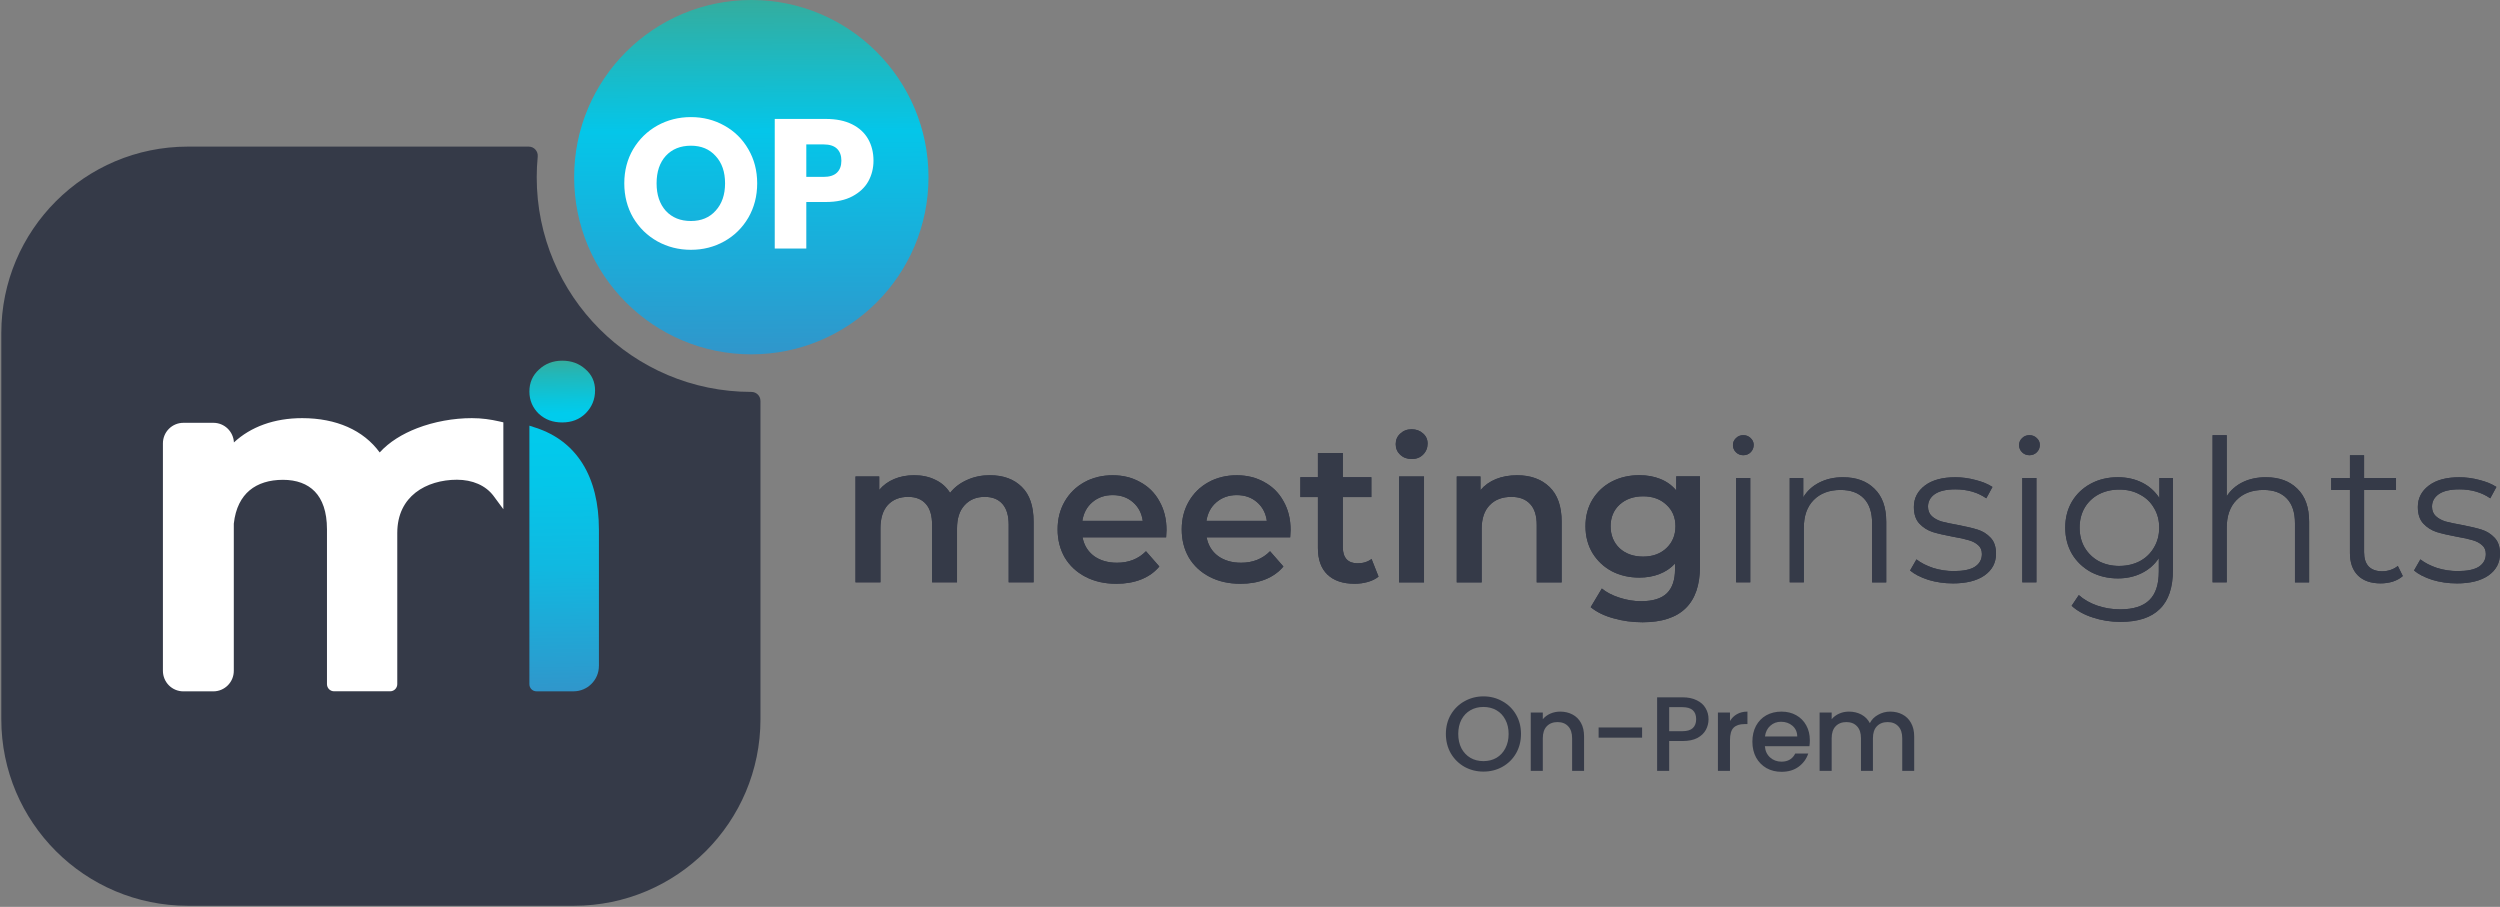 <svg width="1654" height="600" viewBox="0 0 1654 600" fill="none" xmlns="http://www.w3.org/2000/svg">
<rect x="0" y="0" width="1654" height="600" fill="#808080" stroke="none"/>
<g clip-path="url(#clip0_130_58)">
<path d="M654.926 314.421C663.811 314.421 670.85 317.003 676.043 322.166C681.236 327.239 683.832 334.893 683.832 345.129V385.292H667.338V347.23C667.338 341.106 665.972 336.514 663.255 333.452C660.524 330.3 656.607 328.724 651.504 328.724C645.966 328.724 641.523 330.555 638.176 334.232C634.829 337.82 633.163 342.982 633.163 349.721V385.292H616.669V347.23C616.669 341.106 615.303 336.514 612.587 333.452C609.855 330.3 605.938 328.724 600.835 328.724C595.207 328.724 590.719 330.51 587.372 334.097C584.115 337.684 582.494 342.892 582.494 349.721V385.292H566V315.217H581.699V324.132C584.341 320.98 587.642 318.579 591.605 316.913C595.567 315.247 599.964 314.421 604.797 314.421C610.08 314.421 614.748 315.427 618.785 317.438C622.912 319.359 626.169 322.256 628.556 326.098C631.452 322.421 635.204 319.584 639.767 317.558C644.345 315.457 649.402 314.406 654.941 314.406H654.926V314.421Z" fill="#353A48"/>
<path d="M736.137 327.555C730.854 327.555 726.366 329.131 722.674 332.283C719.072 335.344 716.866 339.457 716.07 344.62H756.053C755.348 339.547 753.201 335.434 749.584 332.283C745.982 329.131 741.495 327.555 736.122 327.555H736.137ZM771.767 350.654C771.767 351.795 771.677 353.415 771.512 355.516H716.22C717.196 360.679 719.687 364.791 723.74 367.853C727.867 370.825 732.97 372.31 739.048 372.31C746.793 372.31 753.171 369.774 758.184 364.701L767.024 374.802C763.858 378.569 759.865 381.407 755.017 383.342C750.17 385.263 744.722 386.223 738.643 386.223C730.899 386.223 724.085 384.692 718.186 381.632C712.288 378.57 707.711 374.323 704.469 368.904C701.302 363.396 699.711 357.182 699.711 350.263C699.711 343.344 701.257 337.31 704.334 331.892C707.5 326.384 711.853 322.092 717.391 319.03C722.929 315.968 729.188 314.438 736.137 314.438C743.086 314.438 749.104 315.968 754.477 319.03C759.925 322.002 764.158 326.249 767.144 331.757C770.221 337.175 771.767 343.48 771.767 350.654Z" fill="#353A48"/>
<path d="M818.233 327.555C812.95 327.555 808.462 329.131 804.77 332.283C801.168 335.344 798.962 339.457 798.167 344.62H838.149C837.444 339.547 835.298 335.434 831.681 332.283C828.079 329.131 823.591 327.555 818.218 327.555H818.233ZM853.863 350.654C853.863 351.795 853.773 353.415 853.593 355.516H798.302C799.277 360.679 801.769 364.791 805.821 367.853C809.948 370.825 815.051 372.31 821.13 372.31C828.874 372.31 835.253 369.774 840.266 364.701L849.106 374.802C845.939 378.569 841.932 381.407 837.099 383.342C832.266 385.263 826.803 386.223 820.739 386.223C812.995 386.223 806.181 384.692 800.283 381.632C794.384 378.57 789.807 374.323 786.565 368.904C783.398 363.396 781.822 357.182 781.822 350.263C781.822 343.344 783.368 337.31 786.445 331.892C789.612 326.384 793.964 322.092 799.502 319.03C805.04 315.968 811.299 314.438 818.233 314.438C825.167 314.438 831.2 315.968 836.573 319.03C842.037 322.002 846.254 326.249 849.241 331.757C852.317 337.175 853.863 343.48 853.863 350.654Z" fill="#353A48"/>
<path d="M912.051 381.477C910.115 383.053 907.743 384.239 904.922 385.02C902.19 385.8 899.294 386.205 896.217 386.205C888.487 386.205 882.499 384.194 878.267 380.172C874.049 376.149 871.933 370.281 871.933 362.582V328.858H860.316V315.725H871.933V299.711H888.427V315.725H907.293V328.858H888.427V362.191C888.427 365.598 889.268 368.225 890.934 370.056C892.615 371.812 895.031 372.682 898.183 372.682C901.875 372.682 904.967 371.722 907.413 369.801L912.036 381.477H912.051Z" fill="#353A48"/>
<path d="M933.949 303.676C930.963 303.676 928.456 302.761 926.43 300.915C924.404 298.993 923.398 296.637 923.398 293.831C923.398 291.024 924.404 288.713 926.43 286.882C928.456 284.96 930.963 284 933.949 284C936.936 284 939.443 284.915 941.469 286.762C943.495 288.518 944.5 290.739 944.5 293.455C944.5 296.337 943.495 298.798 941.469 300.809C939.533 302.731 937.026 303.691 933.949 303.691V303.676ZM925.635 315.218H942.129V385.293H925.635V315.218Z" fill="#353A48"/>
<path d="M1003.75 314.43C1012.64 314.43 1019.77 317.011 1025.14 322.174C1030.51 327.337 1033.19 334.991 1033.19 345.137V385.3H1016.69V347.238C1016.69 341.115 1015.24 336.522 1012.34 333.46C1009.44 330.309 1005.3 328.733 999.941 328.733C993.862 328.733 989.075 330.564 985.563 334.241C982.051 337.828 980.28 343.036 980.28 349.865V385.3H963.785V315.225H979.484V324.275C982.216 321.048 985.638 318.587 989.78 316.921C993.907 315.255 998.575 314.43 1003.77 314.43H1003.75Z" fill="#353A48"/>
<path d="M1087.1 368.248C1093.34 368.248 1098.44 366.417 1102.41 362.74C1106.46 358.973 1108.48 354.125 1108.48 348.167C1108.48 342.209 1106.46 337.541 1102.41 333.864C1098.44 330.187 1093.34 328.356 1087.1 328.356C1080.85 328.356 1075.57 330.187 1071.52 333.864C1067.56 337.541 1065.58 342.314 1065.58 348.167C1065.58 354.02 1067.56 358.973 1071.52 362.74C1075.57 366.417 1080.75 368.248 1087.1 368.248ZM1124.71 315.223V374.672C1124.71 399.346 1112.04 411.683 1086.71 411.683C1079.92 411.683 1073.51 410.813 1067.44 409.057C1061.36 407.391 1056.35 404.944 1052.4 401.703L1059.78 389.365C1062.86 391.902 1066.73 393.913 1071.4 395.399C1076.14 396.975 1080.94 397.755 1085.78 397.755C1093.52 397.755 1099.19 395.999 1102.8 392.502C1106.4 389.005 1108.2 383.662 1108.2 376.503V372.826C1105.39 375.888 1101.96 378.199 1097.9 379.775C1093.87 381.351 1089.42 382.131 1084.58 382.131C1077.88 382.131 1071.82 380.736 1066.37 377.929C1061 375.032 1056.74 371.025 1053.57 365.847C1050.49 360.684 1048.95 354.786 1048.95 348.122C1048.95 341.458 1050.49 335.62 1053.57 330.532C1056.74 325.369 1061 321.392 1066.37 318.585C1071.83 315.779 1077.9 314.383 1084.58 314.383C1089.68 314.383 1094.3 315.208 1098.43 316.874C1102.65 318.54 1106.17 321.077 1109 324.483V315.163H1124.69V315.223H1124.71Z" fill="#353A48"/>
<path d="M1153.37 301.167C1151.44 301.167 1149.82 300.506 1148.5 299.2C1147.18 297.895 1146.52 296.319 1146.52 294.473C1146.52 292.627 1147.18 291.201 1148.5 289.88C1149.82 288.559 1151.44 287.914 1153.37 287.914C1155.31 287.914 1156.93 288.574 1158.25 289.88C1159.57 291.111 1160.23 292.597 1160.23 294.338C1160.23 296.259 1159.57 297.88 1158.25 299.2C1156.93 300.521 1155.31 301.167 1153.37 301.167ZM1148.62 316.25H1157.98V385.274H1148.62V316.25Z" fill="#353A48"/>
<path d="M1219.43 315.757C1228.13 315.757 1235.05 318.294 1240.15 323.366C1245.35 328.364 1247.94 335.658 1247.94 345.279V385.307H1238.58V346.194C1238.58 339.02 1236.78 333.557 1233.16 329.79C1229.56 326.023 1224.41 324.147 1217.72 324.147C1210.24 324.147 1204.3 326.383 1199.9 330.841C1195.59 335.208 1193.43 341.302 1193.43 349.076V385.292H1184.07V316.267H1193.04V328.995C1195.59 324.792 1199.12 321.55 1203.61 319.284C1208.19 316.928 1213.45 315.742 1219.44 315.742H1219.43V315.757Z" fill="#353A48"/>
<path d="M1291.96 385.968C1286.34 385.968 1280.92 385.187 1275.72 383.611C1270.62 381.946 1266.61 379.889 1263.72 377.443L1267.93 370.089C1270.83 372.37 1274.49 374.246 1278.89 375.732C1283.29 377.128 1287.87 377.833 1292.61 377.833C1298.94 377.833 1303.61 376.873 1306.6 374.951C1309.67 372.94 1311.22 370.134 1311.22 366.547C1311.22 364.01 1310.38 362.044 1308.71 360.633C1307.03 359.148 1304.93 358.052 1302.38 357.361C1299.83 356.581 1296.44 355.831 1292.22 355.125C1286.59 354.075 1282.06 353.024 1278.62 351.973C1275.2 350.833 1272.24 348.957 1269.78 346.33C1267.41 343.704 1266.22 340.072 1266.22 335.434C1266.22 329.656 1268.64 324.928 1273.47 321.266C1278.31 317.589 1285.04 315.758 1293.66 315.758C1298.15 315.758 1302.63 316.373 1307.12 317.589C1311.61 318.729 1315.3 320.26 1318.21 322.181L1314.12 329.671C1308.4 325.723 1301.58 323.757 1293.66 323.757C1287.67 323.757 1283.14 324.808 1280.06 326.909C1277.07 329.01 1275.57 331.772 1275.57 335.179C1275.57 337.805 1276.41 339.907 1278.08 341.482C1279.84 343.058 1282 344.244 1284.55 345.024C1287.1 345.715 1290.63 346.465 1295.12 347.261C1300.65 348.311 1305.1 349.362 1308.44 350.413C1311.79 351.463 1314.66 353.264 1317.01 355.786C1319.4 358.322 1320.57 361.819 1320.57 366.292C1320.57 372.325 1318.02 377.143 1312.92 380.73C1307.9 384.227 1300.91 385.983 1291.93 385.983H1291.96V385.968Z" fill="#353A48"/>
<path d="M1342.68 301.167C1340.74 301.167 1339.12 300.506 1337.8 299.2C1336.48 297.895 1335.82 296.319 1335.82 294.473C1335.82 292.627 1336.48 291.201 1337.8 289.88C1339.12 288.559 1340.74 287.914 1342.68 287.914C1344.61 287.914 1346.23 288.574 1347.56 289.88C1348.88 291.111 1349.54 292.597 1349.54 294.338C1349.54 296.259 1348.88 297.88 1347.56 299.2C1346.23 300.521 1344.61 301.167 1342.68 301.167ZM1337.94 316.25H1347.3V385.274H1337.94V316.25Z" fill="#353A48"/>
<path d="M1402.13 374.418C1407.14 374.418 1411.67 373.367 1415.72 371.266C1419.76 369.075 1422.88 366.058 1425.09 362.216C1427.39 358.359 1428.53 353.991 1428.53 349.083C1428.53 344.176 1427.39 339.853 1425.09 336.086C1422.88 332.229 1419.76 329.257 1415.72 327.171C1411.76 324.98 1407.23 323.899 1402.13 323.899C1397.02 323.899 1392.58 324.95 1388.54 327.051C1384.58 329.152 1381.46 332.124 1379.18 335.966C1376.97 339.823 1375.88 344.191 1375.88 349.098C1375.88 354.006 1376.97 358.374 1379.18 362.231C1381.48 366.088 1384.6 369.09 1388.54 371.281C1392.6 373.382 1397.11 374.433 1402.13 374.433V374.418ZM1437.62 376.909C1437.62 388.631 1434.73 397.291 1428.92 402.904C1423.2 408.592 1414.54 411.429 1402.92 411.429C1396.5 411.429 1390.39 410.468 1384.58 408.532C1378.86 406.701 1374.2 404.12 1370.59 400.788L1375.34 393.704C1378.68 396.675 1382.72 399.002 1387.48 400.653C1392.31 402.319 1397.37 403.144 1402.65 403.144C1411.45 403.144 1417.92 401.088 1422.06 396.976C1426.19 392.953 1428.26 386.65 1428.26 378.08V369.285C1425.36 373.652 1421.52 376.984 1416.78 379.265C1412.11 381.547 1406.93 382.672 1401.2 382.672C1394.68 382.672 1388.75 381.277 1383.38 378.47C1378.1 375.573 1373.93 371.611 1370.85 366.523C1367.86 361.36 1366.36 355.537 1366.36 349.068C1366.36 342.6 1367.86 336.821 1370.85 331.748C1373.93 326.676 1378.1 322.743 1383.38 319.937C1388.66 317.13 1394.59 315.734 1401.2 315.734C1407.09 315.734 1412.41 316.92 1417.17 319.276C1421.91 321.633 1425.74 325.055 1428.65 329.512V316.26H1437.62V376.909Z" fill="#353A48"/>
<path d="M1499.2 315.755C1507.91 315.755 1514.83 318.291 1519.93 323.364C1525.12 328.362 1527.72 335.656 1527.72 345.277V385.305H1518.35V346.192C1518.35 339.018 1516.55 333.555 1512.93 329.788C1509.33 326.021 1504.18 324.145 1497.49 324.145C1490.02 324.145 1484.07 326.381 1479.68 330.838C1475.37 335.206 1473.21 341.299 1473.21 349.074V385.29H1463.84V287.914H1473.21V328.332C1475.76 324.31 1479.29 321.203 1483.77 319.012C1488.26 316.82 1493.41 315.74 1499.22 315.74H1499.2V315.755Z" fill="#353A48"/>
<path d="M1589.7 381.101C1587.95 382.677 1585.74 383.892 1583.1 384.778C1580.55 385.558 1577.86 385.964 1575.05 385.964C1568.54 385.964 1563.53 384.208 1560 380.711C1556.49 377.214 1554.72 372.261 1554.72 365.882V324.143H1542.32V316.279H1554.72V301.195H1564.08V316.279H1585.2V324.143H1564.08V365.357C1564.08 369.469 1565.09 372.621 1567.12 374.812C1569.23 376.913 1572.22 377.964 1576.09 377.964C1578.03 377.964 1579.87 377.649 1581.63 377.048C1583.47 376.433 1585.05 375.563 1586.39 374.422L1589.69 381.116H1589.7V381.101Z" fill="#353A48"/>
<path d="M1625.36 385.968C1619.74 385.968 1614.32 385.187 1609.12 383.611C1604.02 381.946 1600.01 379.889 1597.12 377.443L1601.33 370.089C1604.23 372.37 1607.89 374.246 1612.29 375.732C1616.69 377.128 1621.27 377.833 1626.01 377.833C1632.34 377.833 1637.01 376.873 1640 374.951C1643.07 372.94 1644.62 370.134 1644.62 366.547C1644.62 364.01 1643.78 362.044 1642.11 360.633C1640.43 359.148 1638.33 358.052 1635.78 357.361C1633.23 356.581 1629.84 355.831 1625.62 355.125C1619.99 354.075 1615.46 353.024 1612.04 351.973C1608.61 350.833 1605.66 348.957 1603.2 346.33C1600.82 343.704 1599.64 340.072 1599.64 335.434C1599.64 329.656 1602.06 324.928 1606.89 321.266C1611.72 317.589 1618.46 315.758 1627.07 315.758C1631.56 315.758 1636.05 316.373 1640.54 317.589C1645.02 318.729 1648.72 320.26 1651.63 322.181L1647.55 329.671C1641.83 325.723 1635.01 323.757 1627.09 323.757C1621.1 323.757 1616.58 324.808 1613.51 326.909C1610.52 329.01 1609.02 331.772 1609.02 335.179C1609.02 337.805 1609.86 339.907 1611.53 341.482C1613.28 343.058 1615.44 344.244 1617.99 345.024C1620.55 345.715 1624.07 346.465 1628.55 347.261C1634.08 348.311 1638.53 349.362 1641.87 350.413C1645.22 351.463 1648.07 353.264 1650.44 355.786C1652.83 358.322 1654 361.819 1654 366.292C1654 372.325 1651.45 377.143 1646.35 380.73C1641.33 384.227 1634.34 385.983 1625.36 385.983V385.968Z" fill="#353A48"/>
<path d="M654.926 314.421C663.811 314.421 670.85 317.003 676.043 322.166C681.236 327.239 683.832 334.893 683.832 345.129V385.292H667.338V347.23C667.338 341.106 665.972 336.514 663.255 333.452C660.524 330.3 656.607 328.724 651.504 328.724C645.966 328.724 641.523 330.555 638.176 334.232C634.829 337.82 633.163 342.982 633.163 349.721V385.292H616.669V347.23C616.669 341.106 615.303 336.514 612.587 333.452C609.855 330.3 605.938 328.724 600.835 328.724C595.207 328.724 590.719 330.51 587.372 334.097C584.115 337.684 582.494 342.892 582.494 349.721V385.292H566V315.217H581.699V324.132C584.341 320.98 587.642 318.579 591.605 316.913C595.567 315.247 599.964 314.421 604.797 314.421C610.08 314.421 614.748 315.427 618.785 317.438C622.912 319.359 626.169 322.256 628.556 326.098C631.452 322.421 635.204 319.584 639.767 317.558C644.345 315.457 649.402 314.406 654.941 314.406H654.926V314.421Z" fill="#353A48"/>
<path d="M736.137 327.555C730.854 327.555 726.366 329.131 722.674 332.283C719.072 335.344 716.866 339.457 716.07 344.62H756.053C755.348 339.547 753.201 335.434 749.584 332.283C745.982 329.131 741.495 327.555 736.122 327.555H736.137ZM771.767 350.654C771.767 351.795 771.677 353.415 771.512 355.516H716.22C717.196 360.679 719.687 364.791 723.74 367.853C727.867 370.825 732.97 372.31 739.048 372.31C746.793 372.31 753.171 369.774 758.184 364.701L767.024 374.802C763.858 378.569 759.865 381.407 755.017 383.342C750.17 385.263 744.722 386.223 738.643 386.223C730.899 386.223 724.085 384.692 718.186 381.632C712.288 378.57 707.711 374.323 704.469 368.904C701.302 363.396 699.711 357.182 699.711 350.263C699.711 343.344 701.257 337.31 704.334 331.892C707.5 326.384 711.853 322.092 717.391 319.03C722.929 315.968 729.188 314.438 736.137 314.438C743.086 314.438 749.104 315.968 754.477 319.03C759.925 322.002 764.158 326.249 767.144 331.757C770.221 337.175 771.767 343.48 771.767 350.654Z" fill="#353A48"/>
<path d="M818.233 327.555C812.95 327.555 808.462 329.131 804.77 332.283C801.168 335.344 798.962 339.457 798.167 344.62H838.149C837.444 339.547 835.298 335.434 831.681 332.283C828.079 329.131 823.591 327.555 818.218 327.555H818.233ZM853.863 350.654C853.863 351.795 853.773 353.415 853.593 355.516H798.302C799.277 360.679 801.769 364.791 805.821 367.853C809.948 370.825 815.051 372.31 821.13 372.31C828.874 372.31 835.253 369.774 840.266 364.701L849.106 374.802C845.939 378.569 841.932 381.407 837.099 383.342C832.266 385.263 826.803 386.223 820.739 386.223C812.995 386.223 806.181 384.692 800.283 381.632C794.384 378.57 789.807 374.323 786.565 368.904C783.398 363.396 781.822 357.182 781.822 350.263C781.822 343.344 783.368 337.31 786.445 331.892C789.612 326.384 793.964 322.092 799.502 319.03C805.04 315.968 811.299 314.438 818.233 314.438C825.167 314.438 831.2 315.968 836.573 319.03C842.037 322.002 846.254 326.249 849.241 331.757C852.317 337.175 853.863 343.48 853.863 350.654Z" fill="#353A48"/>
<path d="M912.051 381.477C910.115 383.053 907.743 384.239 904.922 385.02C902.19 385.8 899.294 386.205 896.217 386.205C888.487 386.205 882.499 384.194 878.267 380.172C874.049 376.149 871.933 370.281 871.933 362.582V328.858H860.316V315.725H871.933V299.711H888.427V315.725H907.293V328.858H888.427V362.191C888.427 365.598 889.268 368.225 890.934 370.056C892.615 371.812 895.031 372.682 898.183 372.682C901.875 372.682 904.967 371.722 907.413 369.801L912.036 381.477H912.051Z" fill="#353A48"/>
<path d="M933.949 303.676C930.963 303.676 928.456 302.761 926.43 300.915C924.404 298.993 923.398 296.637 923.398 293.831C923.398 291.024 924.404 288.713 926.43 286.882C928.456 284.96 930.963 284 933.949 284C936.936 284 939.443 284.915 941.469 286.762C943.495 288.518 944.5 290.739 944.5 293.455C944.5 296.337 943.495 298.798 941.469 300.809C939.533 302.731 937.026 303.691 933.949 303.691V303.676ZM925.635 315.218H942.129V385.293H925.635V315.218Z" fill="#353A48"/>
<path d="M1003.75 314.43C1012.64 314.43 1019.77 317.011 1025.14 322.174C1030.51 327.337 1033.19 334.991 1033.19 345.137V385.3H1016.69V347.238C1016.69 341.115 1015.24 336.522 1012.34 333.46C1009.44 330.309 1005.3 328.733 999.941 328.733C993.862 328.733 989.075 330.564 985.563 334.241C982.051 337.828 980.28 343.036 980.28 349.865V385.3H963.785V315.225H979.484V324.275C982.216 321.048 985.638 318.587 989.78 316.921C993.907 315.255 998.575 314.43 1003.77 314.43H1003.75Z" fill="#353A48"/>
<path d="M1087.1 368.248C1093.34 368.248 1098.44 366.417 1102.41 362.74C1106.46 358.973 1108.48 354.125 1108.48 348.167C1108.48 342.209 1106.46 337.541 1102.41 333.864C1098.44 330.187 1093.34 328.356 1087.1 328.356C1080.85 328.356 1075.57 330.187 1071.52 333.864C1067.56 337.541 1065.58 342.314 1065.58 348.167C1065.58 354.02 1067.56 358.973 1071.52 362.74C1075.57 366.417 1080.75 368.248 1087.1 368.248ZM1124.71 315.223V374.672C1124.71 399.346 1112.04 411.683 1086.71 411.683C1079.92 411.683 1073.51 410.813 1067.44 409.057C1061.36 407.391 1056.35 404.944 1052.4 401.703L1059.78 389.365C1062.86 391.902 1066.73 393.913 1071.4 395.399C1076.14 396.975 1080.94 397.755 1085.78 397.755C1093.52 397.755 1099.19 395.999 1102.8 392.502C1106.4 389.005 1108.2 383.662 1108.2 376.503V372.826C1105.39 375.888 1101.96 378.199 1097.9 379.775C1093.87 381.351 1089.42 382.131 1084.58 382.131C1077.88 382.131 1071.82 380.736 1066.37 377.929C1061 375.032 1056.74 371.025 1053.57 365.847C1050.49 360.684 1048.95 354.786 1048.95 348.122C1048.95 341.458 1050.49 335.62 1053.57 330.532C1056.74 325.369 1061 321.392 1066.37 318.585C1071.83 315.779 1077.9 314.383 1084.58 314.383C1089.68 314.383 1094.3 315.208 1098.43 316.874C1102.65 318.54 1106.17 321.077 1109 324.483V315.163H1124.69V315.223H1124.71Z" fill="#353A48"/>
<path d="M1153.37 301.167C1151.44 301.167 1149.82 300.506 1148.5 299.2C1147.18 297.895 1146.52 296.319 1146.52 294.473C1146.52 292.627 1147.18 291.201 1148.5 289.88C1149.82 288.559 1151.44 287.914 1153.37 287.914C1155.31 287.914 1156.93 288.574 1158.25 289.88C1159.57 291.111 1160.23 292.597 1160.23 294.338C1160.23 296.259 1159.57 297.88 1158.25 299.2C1156.93 300.521 1155.31 301.167 1153.37 301.167ZM1148.62 316.25H1157.98V385.274H1148.62V316.25Z" fill="#353A48"/>
<path d="M1219.43 315.757C1228.13 315.757 1235.05 318.294 1240.15 323.366C1245.35 328.364 1247.94 335.658 1247.94 345.279V385.307H1238.58V346.194C1238.58 339.02 1236.78 333.557 1233.16 329.79C1229.56 326.023 1224.41 324.147 1217.72 324.147C1210.24 324.147 1204.3 326.383 1199.9 330.841C1195.59 335.208 1193.43 341.302 1193.43 349.076V385.292H1184.07V316.267H1193.04V328.995C1195.59 324.792 1199.12 321.55 1203.61 319.284C1208.19 316.928 1213.45 315.742 1219.44 315.742H1219.43V315.757Z" fill="#353A48"/>
<path d="M1291.96 385.968C1286.34 385.968 1280.92 385.187 1275.72 383.611C1270.62 381.946 1266.61 379.889 1263.72 377.443L1267.93 370.089C1270.83 372.37 1274.49 374.246 1278.89 375.732C1283.29 377.128 1287.87 377.833 1292.61 377.833C1298.94 377.833 1303.61 376.873 1306.6 374.951C1309.67 372.94 1311.22 370.134 1311.22 366.547C1311.22 364.01 1310.38 362.044 1308.71 360.633C1307.03 359.148 1304.93 358.052 1302.38 357.361C1299.83 356.581 1296.44 355.831 1292.22 355.125C1286.59 354.075 1282.06 353.024 1278.62 351.973C1275.2 350.833 1272.24 348.957 1269.78 346.33C1267.41 343.704 1266.22 340.072 1266.22 335.434C1266.22 329.656 1268.64 324.928 1273.47 321.266C1278.31 317.589 1285.04 315.758 1293.66 315.758C1298.15 315.758 1302.63 316.373 1307.12 317.589C1311.61 318.729 1315.3 320.26 1318.21 322.181L1314.12 329.671C1308.4 325.723 1301.58 323.757 1293.66 323.757C1287.67 323.757 1283.14 324.808 1280.06 326.909C1277.07 329.01 1275.57 331.772 1275.57 335.179C1275.57 337.805 1276.41 339.907 1278.08 341.482C1279.84 343.058 1282 344.244 1284.55 345.024C1287.1 345.715 1290.63 346.465 1295.12 347.261C1300.65 348.311 1305.1 349.362 1308.44 350.413C1311.79 351.463 1314.66 353.264 1317.01 355.786C1319.4 358.322 1320.57 361.819 1320.57 366.292C1320.57 372.325 1318.02 377.143 1312.92 380.73C1307.9 384.227 1300.91 385.983 1291.93 385.983H1291.96V385.968Z" fill="#353A48"/>
<path d="M1342.68 301.167C1340.74 301.167 1339.12 300.506 1337.8 299.2C1336.48 297.895 1335.82 296.319 1335.82 294.473C1335.82 292.627 1336.48 291.201 1337.8 289.88C1339.12 288.559 1340.74 287.914 1342.68 287.914C1344.61 287.914 1346.23 288.574 1347.56 289.88C1348.88 291.111 1349.54 292.597 1349.54 294.338C1349.54 296.259 1348.88 297.88 1347.56 299.2C1346.23 300.521 1344.61 301.167 1342.68 301.167ZM1337.94 316.25H1347.3V385.274H1337.94V316.25Z" fill="#353A48"/>
<path d="M1402.13 374.418C1407.14 374.418 1411.67 373.367 1415.72 371.266C1419.76 369.075 1422.88 366.058 1425.09 362.216C1427.39 358.359 1428.53 353.991 1428.53 349.083C1428.53 344.176 1427.39 339.853 1425.09 336.086C1422.88 332.229 1419.76 329.257 1415.72 327.171C1411.76 324.98 1407.23 323.899 1402.13 323.899C1397.02 323.899 1392.58 324.95 1388.54 327.051C1384.58 329.152 1381.46 332.124 1379.18 335.966C1376.97 339.823 1375.88 344.191 1375.88 349.098C1375.88 354.006 1376.97 358.374 1379.18 362.231C1381.48 366.088 1384.6 369.09 1388.54 371.281C1392.6 373.382 1397.11 374.433 1402.13 374.433V374.418ZM1437.62 376.909C1437.62 388.631 1434.73 397.291 1428.92 402.904C1423.2 408.592 1414.54 411.429 1402.92 411.429C1396.5 411.429 1390.39 410.468 1384.58 408.532C1378.86 406.701 1374.2 404.12 1370.59 400.788L1375.34 393.704C1378.68 396.675 1382.72 399.002 1387.48 400.653C1392.31 402.319 1397.37 403.144 1402.65 403.144C1411.45 403.144 1417.92 401.088 1422.06 396.976C1426.19 392.953 1428.26 386.65 1428.26 378.08V369.285C1425.36 373.652 1421.52 376.984 1416.78 379.265C1412.11 381.547 1406.93 382.672 1401.2 382.672C1394.68 382.672 1388.75 381.277 1383.38 378.47C1378.1 375.573 1373.93 371.611 1370.85 366.523C1367.86 361.36 1366.36 355.537 1366.36 349.068C1366.36 342.6 1367.86 336.821 1370.85 331.748C1373.93 326.676 1378.1 322.743 1383.38 319.937C1388.66 317.13 1394.59 315.734 1401.2 315.734C1407.09 315.734 1412.41 316.92 1417.17 319.276C1421.91 321.633 1425.74 325.055 1428.65 329.512V316.26H1437.62V376.909Z" fill="#353A48"/>
<path d="M1499.2 315.755C1507.91 315.755 1514.83 318.291 1519.93 323.364C1525.12 328.362 1527.72 335.656 1527.72 345.277V385.305H1518.35V346.192C1518.35 339.018 1516.55 333.555 1512.93 329.788C1509.33 326.021 1504.18 324.145 1497.49 324.145C1490.02 324.145 1484.07 326.381 1479.68 330.838C1475.37 335.206 1473.21 341.299 1473.21 349.074V385.29H1463.84V287.914H1473.21V328.332C1475.76 324.31 1479.29 321.203 1483.77 319.012C1488.26 316.82 1493.41 315.74 1499.22 315.74H1499.2V315.755Z" fill="#353A48"/>
<path d="M1589.7 381.101C1587.95 382.677 1585.74 383.892 1583.1 384.778C1580.55 385.558 1577.86 385.964 1575.05 385.964C1568.54 385.964 1563.53 384.208 1560 380.711C1556.49 377.214 1554.72 372.261 1554.72 365.882V324.143H1542.32V316.279H1554.72V301.195H1564.08V316.279H1585.2V324.143H1564.08V365.357C1564.08 369.469 1565.09 372.621 1567.12 374.812C1569.23 376.913 1572.22 377.964 1576.09 377.964C1578.03 377.964 1579.87 377.649 1581.63 377.048C1583.47 376.433 1585.05 375.563 1586.39 374.422L1589.69 381.116H1589.7V381.101Z" fill="#353A48"/>
<path d="M1625.36 385.968C1619.74 385.968 1614.32 385.187 1609.12 383.611C1604.02 381.946 1600.01 379.889 1597.12 377.443L1601.33 370.089C1604.23 372.37 1607.89 374.246 1612.29 375.732C1616.69 377.128 1621.27 377.833 1626.01 377.833C1632.34 377.833 1637.01 376.873 1640 374.951C1643.07 372.94 1644.62 370.134 1644.62 366.547C1644.62 364.01 1643.78 362.044 1642.11 360.633C1640.43 359.148 1638.33 358.052 1635.78 357.361C1633.23 356.581 1629.84 355.831 1625.62 355.125C1619.99 354.075 1615.46 353.024 1612.04 351.973C1608.61 350.833 1605.66 348.957 1603.2 346.33C1600.82 343.704 1599.64 340.072 1599.64 335.434C1599.64 329.656 1602.06 324.928 1606.89 321.266C1611.72 317.589 1618.46 315.758 1627.07 315.758C1631.56 315.758 1636.05 316.373 1640.54 317.589C1645.02 318.729 1648.72 320.26 1651.63 322.181L1647.55 329.671C1641.83 325.723 1635.01 323.757 1627.09 323.757C1621.1 323.757 1616.58 324.808 1613.51 326.909C1610.52 329.01 1609.02 331.772 1609.02 335.179C1609.02 337.805 1609.86 339.907 1611.53 341.482C1613.28 343.058 1615.44 344.244 1617.99 345.024C1620.55 345.715 1624.07 346.465 1628.55 347.261C1634.08 348.311 1638.53 349.362 1641.87 350.413C1645.22 351.463 1648.07 353.264 1650.44 355.786C1652.83 358.322 1654 361.819 1654 366.292C1654 372.325 1651.45 377.143 1646.35 380.73C1641.33 384.227 1634.34 385.983 1625.36 385.983V385.968Z" fill="#353A48"/>
<path d="M503.123 265.216V475.846C503.123 544 447.876 599.261 379.707 599.261H124.277C56.123 599.261 0.861 544.015 0.861 475.846V220.415C0.861 152.261 56.108 97 124.277 97H349.81C353.367 97 356.099 100.077 355.754 103.619C355.318 108.121 355.093 112.699 355.093 117.322C355.093 195.726 418.654 259.287 497.059 259.287H497.119C500.421 259.287 503.108 261.914 503.108 265.201H503.123V265.216Z" fill="#353A48"/>
<path d="M356.58 244.508C360.692 240.621 365.9 238.625 371.948 238.625C377.997 238.625 383.145 240.471 387.347 244.283C391.58 247.93 393.696 252.643 393.696 258.301C393.696 264.245 391.595 269.332 387.422 273.505C383.415 277.497 378.177 279.493 371.948 279.493C365.72 279.493 360.737 277.647 356.535 273.805L356.505 273.775H356.475C352.377 269.738 350.246 264.86 350.246 259.022C350.246 253.183 352.347 248.351 356.565 244.508H356.58ZM396.232 440.64C396.232 449.855 388.683 457.375 379.498 457.375H354.899C352.332 457.375 350.246 455.288 350.246 452.707V281.624L354.839 283.125C367.881 287.433 378.312 295.342 385.456 306.794C392.57 318.2 396.247 332.864 396.247 350.529V440.64H396.232Z" fill="url(#paint0_linear_130_58)"/>
<path d="M330.255 278.787C324.717 277.526 318.833 276.641 312.185 276.641C300.103 276.641 287.256 278.937 275.909 283.319C266.289 287.042 257.524 292.37 251.205 299.334C240.429 284.58 222.494 276.671 199.936 276.641C181.37 276.641 165.866 282.389 154.76 292.715C154.4 285.481 148.486 279.732 141.192 279.732H121.351C113.862 279.732 107.783 285.781 107.783 293.345V443.791C107.783 451.355 113.832 457.404 121.351 457.404H141.117C148.606 457.404 154.685 451.355 154.685 443.791V346.445C155.826 336.074 159.713 328.975 165.131 324.413C170.669 319.79 178.218 317.449 187.208 317.449C196.199 317.449 203.403 320.12 208.295 325.208C213.218 330.326 216.325 338.386 216.325 350.198V452.631C216.325 455.242 218.426 457.359 221.023 457.359H258.139C260.735 457.359 262.837 455.242 262.837 452.631V352.629C262.837 340.172 267.759 331.527 274.948 325.884C282.243 320.18 292.193 317.389 302.339 317.389C312.485 317.389 321.385 321.111 326.638 328.255L333.017 336.885V279.417L330.255 278.787Z" fill="white"/>
<path d="M497.074 234.434C561.811 234.434 614.291 181.954 614.291 117.217C614.291 52.48 561.811 0 497.074 0C432.337 0 379.857 52.48 379.857 117.217C379.857 181.954 432.337 234.434 497.074 234.434Z" fill="url(#paint1_linear_130_58)"/>
<path d="M457.113 165.271C449.053 165.271 441.645 163.398 434.888 159.654C428.212 155.909 422.88 150.698 418.89 144.023C414.983 137.265 413.029 129.694 413.029 121.309C413.029 112.923 414.983 105.393 418.89 98.717C422.88 92.041 428.212 86.831 434.888 83.086C441.645 79.341 449.053 77.469 457.113 77.469C465.173 77.469 472.541 79.341 479.216 83.086C485.973 86.831 491.265 92.041 495.091 98.717C498.999 105.393 500.953 112.923 500.953 121.309C500.953 129.694 498.999 137.265 495.091 144.023C491.184 150.698 485.892 155.909 479.216 159.654C472.541 163.398 465.173 165.271 457.113 165.271ZM457.113 146.221C463.952 146.221 469.406 143.941 473.477 139.382C477.629 134.823 479.705 128.799 479.705 121.309C479.705 113.738 477.629 107.713 473.477 103.235C469.406 98.676 463.952 96.397 457.113 96.397C450.193 96.397 444.657 98.635 440.505 103.113C436.435 107.591 434.399 113.656 434.399 121.309C434.399 128.88 436.435 134.945 440.505 139.504C444.657 143.982 450.193 146.221 457.113 146.221ZM577.903 106.288C577.903 111.254 576.763 115.814 574.484 119.965C572.204 124.036 568.703 127.333 563.982 129.857C559.26 132.381 553.398 133.643 546.397 133.643H533.452V164.416H512.57V78.69H546.397C553.235 78.69 559.016 79.87 563.737 82.231C568.459 84.592 572.001 87.849 574.362 92.001C576.722 96.153 577.903 100.915 577.903 106.288ZM544.809 117.035C548.798 117.035 551.77 116.098 553.724 114.226C555.678 112.354 556.655 109.708 556.655 106.288C556.655 102.869 555.678 100.223 553.724 98.351C551.77 96.478 548.798 95.542 544.809 95.542H533.452V117.035H544.809Z" fill="white"/>
<path d="M981.44 510.49C976.913 510.49 972.737 509.44 968.91 507.34C965.13 505.193 962.12 502.23 959.88 498.45C957.687 494.623 956.59 490.33 956.59 485.57C956.59 480.81 957.687 476.54 959.88 472.76C962.12 468.98 965.13 466.04 968.91 463.94C972.737 461.793 976.913 460.72 981.44 460.72C986.013 460.72 990.19 461.793 993.97 463.94C997.797 466.04 1000.81 468.98 1003 472.76C1005.19 476.54 1006.29 480.81 1006.29 485.57C1006.29 490.33 1005.19 494.623 1003 498.45C1000.81 502.23 997.797 505.193 993.97 507.34C990.19 509.44 986.013 510.49 981.44 510.49ZM981.44 503.56C984.66 503.56 987.53 502.837 990.05 501.39C992.57 499.897 994.53 497.797 995.93 495.09C997.377 492.337 998.1 489.163 998.1 485.57C998.1 481.977 997.377 478.827 995.93 476.12C994.53 473.413 992.57 471.337 990.05 469.89C987.53 468.443 984.66 467.72 981.44 467.72C978.22 467.72 975.35 468.443 972.83 469.89C970.31 471.337 968.327 473.413 966.88 476.12C965.48 478.827 964.78 481.977 964.78 485.57C964.78 489.163 965.48 492.337 966.88 495.09C968.327 497.797 970.31 499.897 972.83 501.39C975.35 502.837 978.22 503.56 981.44 503.56ZM1032.2 470.8C1035.24 470.8 1037.94 471.43 1040.32 472.69C1042.75 473.95 1044.64 475.817 1045.99 478.29C1047.35 480.763 1048.02 483.75 1048.02 487.25V510H1040.11V488.44C1040.11 484.987 1039.25 482.35 1037.52 480.53C1035.8 478.663 1033.44 477.73 1030.45 477.73C1027.47 477.73 1025.09 478.663 1023.31 480.53C1021.59 482.35 1020.72 484.987 1020.72 488.44V510H1012.74V471.43H1020.72V475.84C1022.03 474.253 1023.69 473.017 1025.69 472.13C1027.75 471.243 1029.92 470.8 1032.2 470.8ZM1086.41 481.3V488.02H1057.64V481.3H1086.41ZM1130.37 475.84C1130.37 478.313 1129.79 480.647 1128.62 482.84C1127.45 485.033 1125.59 486.83 1123.02 488.23C1120.45 489.583 1117.16 490.26 1113.15 490.26H1104.33V510H1096.35V461.35H1113.15C1116.88 461.35 1120.03 462.003 1122.6 463.31C1125.21 464.57 1127.15 466.297 1128.41 468.49C1129.72 470.683 1130.37 473.133 1130.37 475.84ZM1113.15 483.75C1116.18 483.75 1118.45 483.073 1119.94 481.72C1121.43 480.32 1122.18 478.36 1122.18 475.84C1122.18 470.52 1119.17 467.86 1113.15 467.86H1104.33V483.75H1113.15ZM1144.56 477.03C1145.73 475.07 1147.27 473.553 1149.18 472.48C1151.14 471.36 1153.45 470.8 1156.11 470.8V479.06H1154.08C1150.95 479.06 1148.57 479.853 1146.94 481.44C1145.35 483.027 1144.56 485.78 1144.56 489.7V510H1136.58V471.43H1144.56V477.03ZM1197.39 489.77C1197.39 491.217 1197.3 492.523 1197.11 493.69H1167.64C1167.88 496.77 1169.02 499.243 1171.07 501.11C1173.13 502.977 1175.65 503.91 1178.63 503.91C1182.93 503.91 1185.96 502.113 1187.73 498.52H1196.34C1195.18 502.067 1193.05 504.983 1189.97 507.27C1186.94 509.51 1183.16 510.63 1178.63 510.63C1174.95 510.63 1171.63 509.813 1168.69 508.18C1165.8 506.5 1163.51 504.167 1161.83 501.18C1160.2 498.147 1159.38 494.647 1159.38 490.68C1159.38 486.713 1160.18 483.237 1161.76 480.25C1163.4 477.217 1165.66 474.883 1168.55 473.25C1171.49 471.617 1174.85 470.8 1178.63 470.8C1182.27 470.8 1185.52 471.593 1188.36 473.18C1191.21 474.767 1193.43 477.007 1195.01 479.9C1196.6 482.747 1197.39 486.037 1197.39 489.77ZM1189.06 487.25C1189.02 484.31 1187.97 481.953 1185.91 480.18C1183.86 478.407 1181.32 477.52 1178.28 477.52C1175.53 477.52 1173.17 478.407 1171.21 480.18C1169.25 481.907 1168.09 484.263 1167.71 487.25H1189.06ZM1250.54 470.8C1253.57 470.8 1256.28 471.43 1258.66 472.69C1261.08 473.95 1262.97 475.817 1264.33 478.29C1265.73 480.763 1266.43 483.75 1266.43 487.25V510H1258.52V488.44C1258.52 484.987 1257.65 482.35 1255.93 480.53C1254.2 478.663 1251.84 477.73 1248.86 477.73C1245.87 477.73 1243.49 478.663 1241.72 480.53C1239.99 482.35 1239.13 484.987 1239.13 488.44V510H1231.22V488.44C1231.22 484.987 1230.35 482.35 1228.63 480.53C1226.9 478.663 1224.54 477.73 1221.56 477.73C1218.57 477.73 1216.19 478.663 1214.42 480.53C1212.69 482.35 1211.83 484.987 1211.83 488.44V510H1203.85V471.43H1211.83V475.84C1213.13 474.253 1214.79 473.017 1216.8 472.13C1218.8 471.243 1220.95 470.8 1223.24 470.8C1226.32 470.8 1229.07 471.453 1231.5 472.76C1233.92 474.067 1235.79 475.957 1237.1 478.43C1238.26 476.097 1240.08 474.253 1242.56 472.9C1245.03 471.5 1247.69 470.8 1250.54 470.8Z" fill="#353A48"/>
</g>
<defs>
<linearGradient id="paint0_linear_130_58" x1="370.403" y1="238.655" x2="374.23" y2="457.465" gradientUnits="userSpaceOnUse">
<stop stop-color="#34AD9E"/>
<stop offset="0.04" stop-color="#22B7B8"/>
<stop offset="0.12" stop-color="#09C6DE"/>
<stop offset="0.16" stop-color="#00CCED"/>
<stop offset="0.37" stop-color="#04C6E9"/>
<stop offset="0.63" stop-color="#11B8E0"/>
<stop offset="0.9" stop-color="#27A0D1"/>
<stop offset="1" stop-color="#3096CB"/>
</linearGradient>
<linearGradient id="paint1_linear_130_58" x1="482.583" y1="0.032" x2="483.446" y2="234.599" gradientUnits="userSpaceOnUse">
<stop stop-color="#34AD9E"/>
<stop offset="0.37" stop-color="#04C6E9"/>
<stop offset="1" stop-color="#3096CB"/>
</linearGradient>
<clipPath id="clip0_130_58">
<rect width="1654" height="600" fill="white"/>
</clipPath>
</defs>
</svg>
